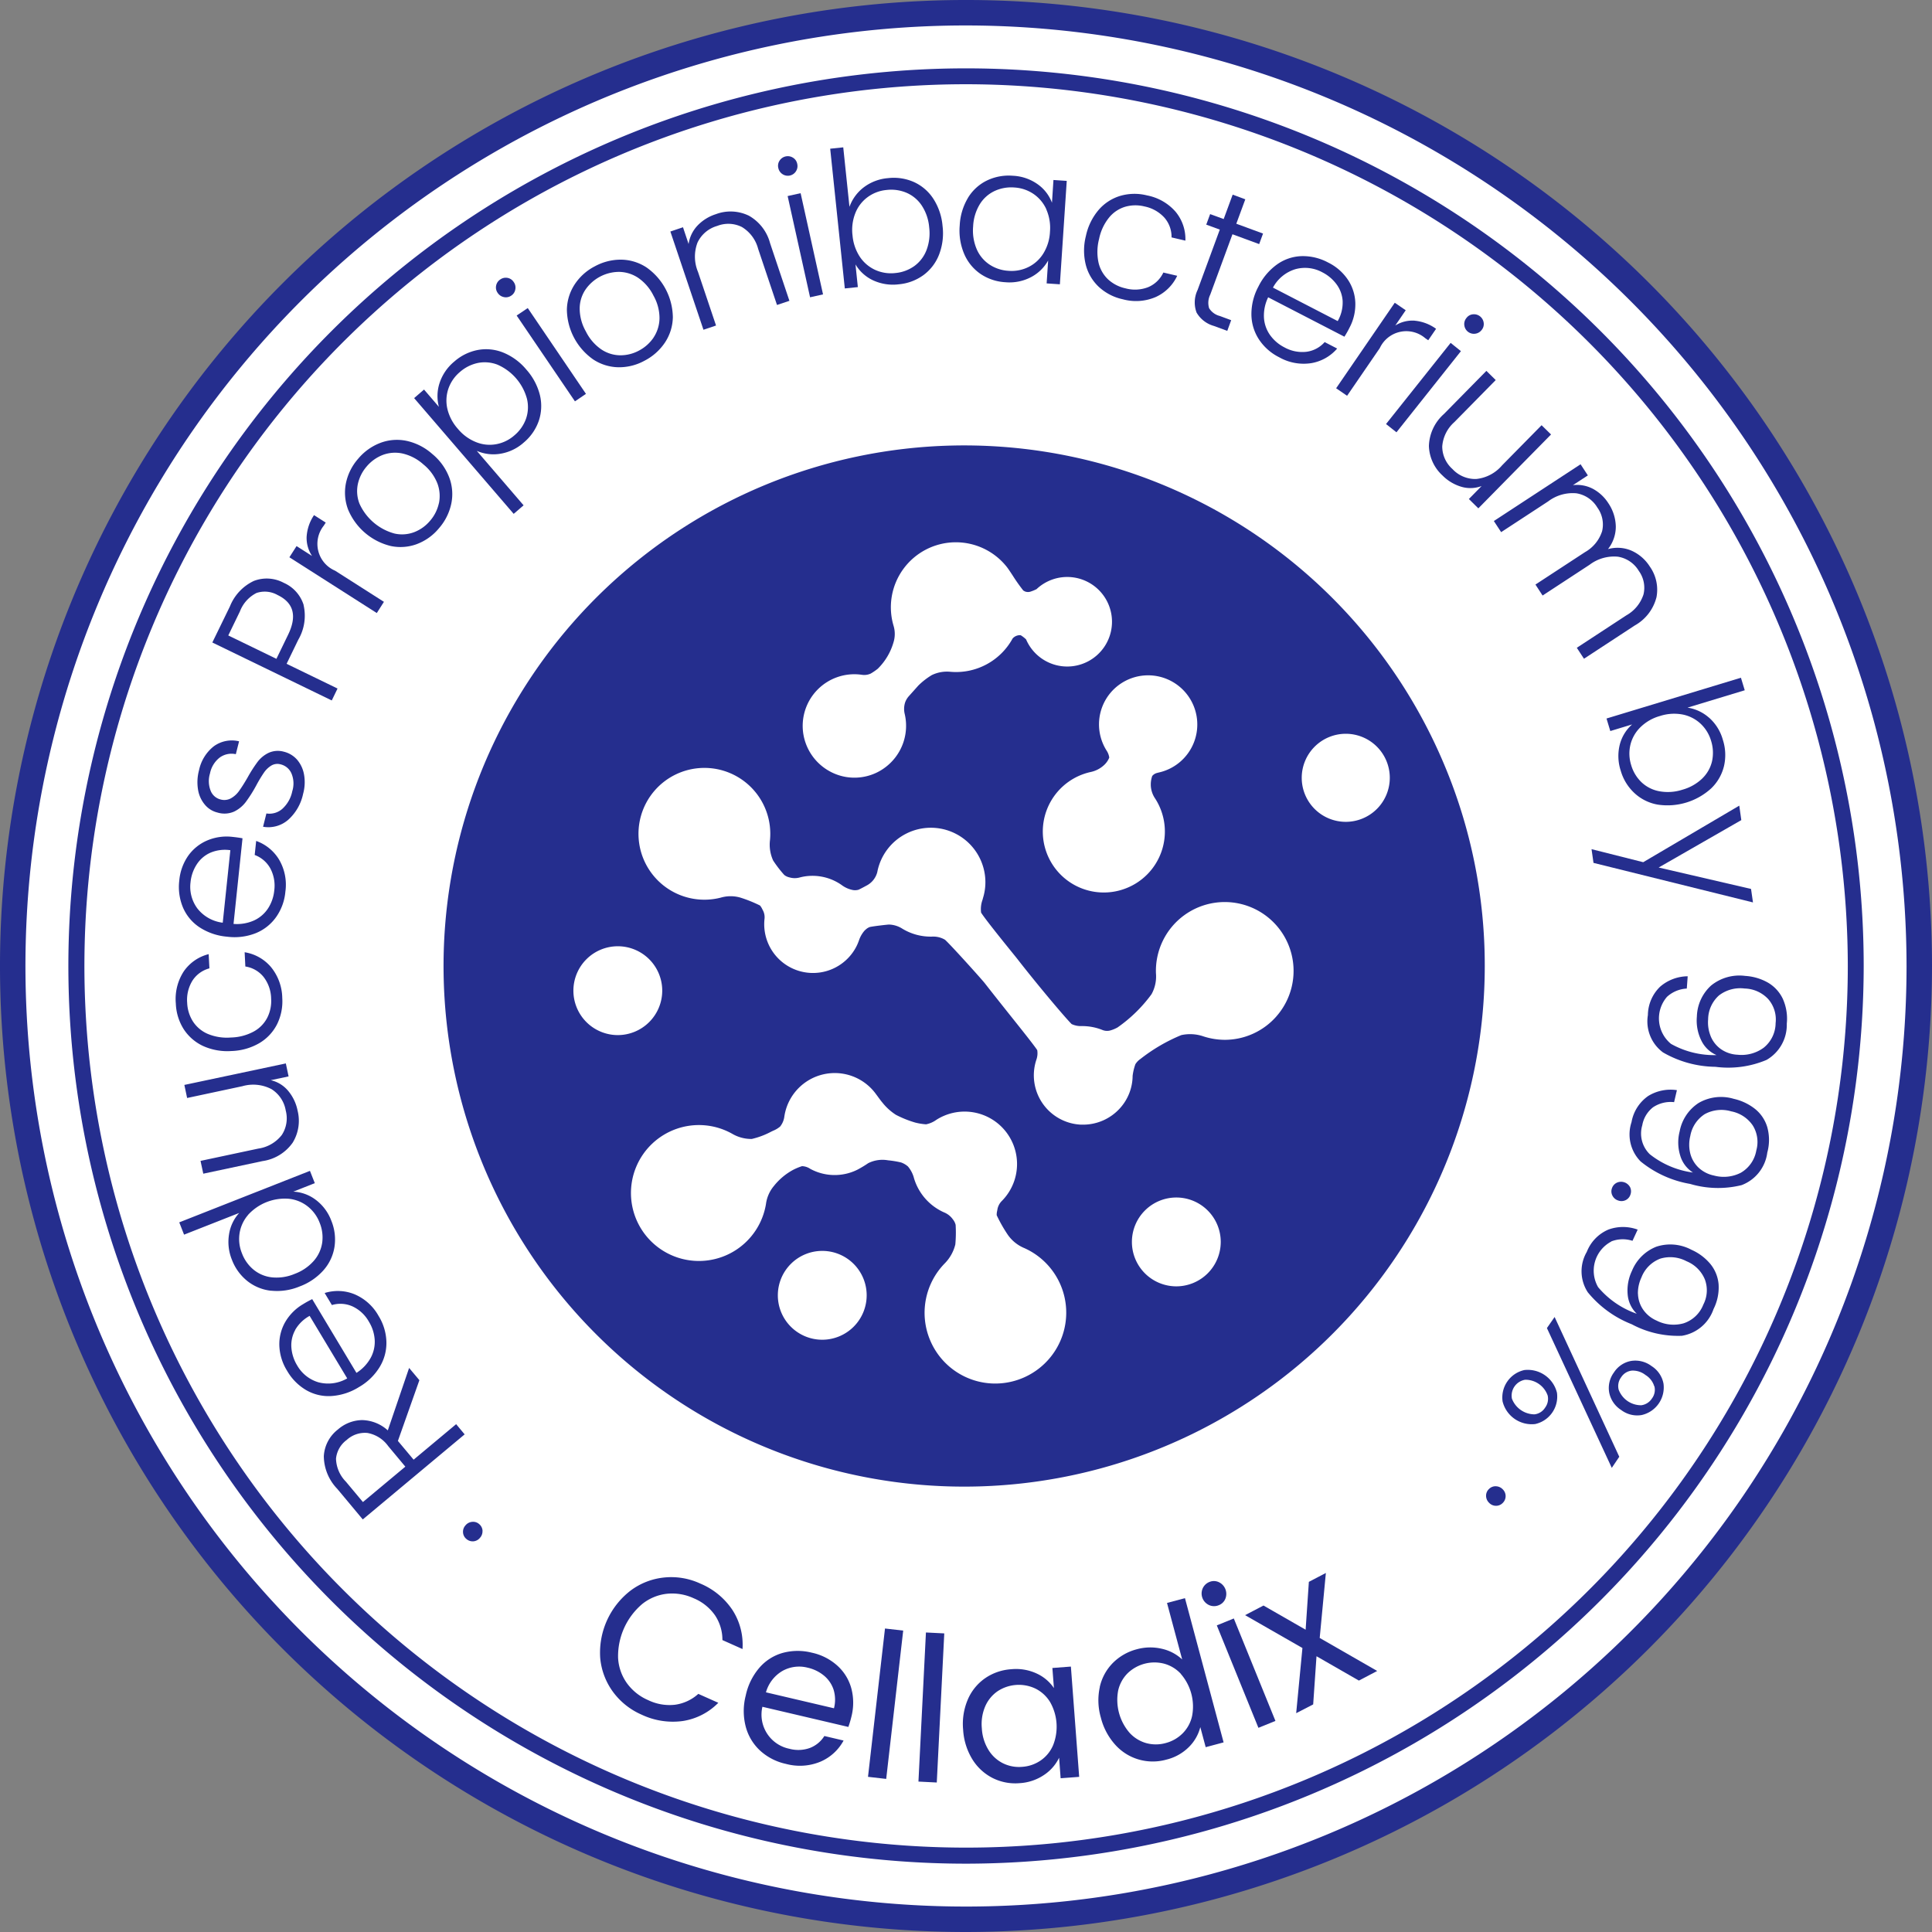 <svg viewBox="0 0 110 110" height="110" width="110" xmlns:xlink="http://www.w3.org/1999/xlink" xmlns="http://www.w3.org/2000/svg">
  <rect x="0" y="0" width="110" height="110" fill="#808080" stroke="none"/>
  <defs>
    <clipPath id="clip-path">
      <rect fill="none" height="110" width="110" data-name="사각형 830" id="사각형_830"></rect>
    </clipPath>
  </defs>
  <g transform="translate(0 0)" data-name="그룹 2386" id="그룹_2386">
    <g clip-path="url(#clip-path)" transform="translate(0 0)" data-name="그룹 2088" id="그룹_2088">
      <path fill="#fff" transform="translate(0.157 0.157)" d="M109.119,54.843A54.276,54.276,0,1,1,54.843.567a54.276,54.276,0,0,1,54.276,54.276" data-name="패스 3027" id="패스_3027"></path>
      <path fill="#252e8e" transform="translate(0 0)" d="M55,110a55,55,0,1,1,55-55,55.063,55.063,0,0,1-55,55M55,1.449A53.551,53.551,0,1,0,108.551,55,53.611,53.611,0,0,0,55,1.449" data-name="패스 3028" id="패스_3028"></path>
      <path fill="#252e8e" transform="translate(0.843 0.843)" d="M54.157,105.267a51.109,51.109,0,1,1,51.111-51.109,51.168,51.168,0,0,1-51.111,51.109m0-101.314a50.2,50.2,0,1,0,50.206,50.2,50.261,50.261,0,0,0-50.206-50.2" data-name="패스 3029" id="패스_3029"></path>
      <path fill="#252e8e" transform="translate(5.71 18.768)" d="M21.761,68.389a.549.549,0,0,1-.143.4.537.537,0,0,1-.379.2.544.544,0,0,1-.4-.139.516.516,0,0,1-.186-.37.533.533,0,0,1,.14-.4.545.545,0,0,1,.38-.2.514.514,0,0,1,.4.128.531.531,0,0,1,.191.38" data-name="패스 3030" id="패스_3030"></path>
      <path fill="#252e8e" transform="translate(3.993 16.87)" d="M19.885,61.712,18.662,65.17l.895,1.068,2.421-2.022.484.581-5.8,4.843L15.21,67.9a2.721,2.721,0,0,1-.766-1.86,2.062,2.062,0,0,1,.8-1.519,2.141,2.141,0,0,1,1.375-.537,2.243,2.243,0,0,1,1.468.586L19.3,61.015Zm-.8,4.923-.977-1.172a1.855,1.855,0,0,0-1.186-.747,1.534,1.534,0,0,0-1.176.4,1.5,1.5,0,0,0-.608,1.068,1.945,1.945,0,0,0,.563,1.306l.969,1.16Z" data-name="패스 3031" id="패스_3031"></path>
      <path fill="#252e8e" transform="translate(3.444 15.92)" d="M14.331,58.046l2.52,4.2a2.371,2.371,0,0,0,.816-.867,1.906,1.906,0,0,0,.222-1.029,2.243,2.243,0,0,0-.327-1.014,2.072,2.072,0,0,0-.942-.878,1.684,1.684,0,0,0-1.167-.074l-.412-.685a2.51,2.51,0,0,1,1.686.065A2.829,2.829,0,0,1,18.109,59a2.962,2.962,0,0,1,.447,1.471A2.628,2.628,0,0,1,18.18,61.9,3.3,3.3,0,0,1,17,63.05a3.369,3.369,0,0,1-1.571.514,2.544,2.544,0,0,1-1.436-.334,3.023,3.023,0,0,1-1.089-1.1,2.9,2.9,0,0,1-.444-1.454,2.538,2.538,0,0,1,.346-1.343,2.837,2.837,0,0,1,1.007-1,5.851,5.851,0,0,1,.521-.287m-.971,1.762a1.793,1.793,0,0,0-.216,1.006,2.291,2.291,0,0,0,.331,1.012,2.066,2.066,0,0,0,1.2.954,2.161,2.161,0,0,0,1.647-.22L14.185,59a2.118,2.118,0,0,0-.826.805" data-name="패스 3032" id="패스_3032"></path>
      <path fill="#252e8e" transform="translate(2.211 14.439)" d="M13.229,59.051a2.62,2.62,0,0,1-1.356-.553,2.839,2.839,0,0,1-.881-1.215,2.69,2.69,0,0,1-.162-1.446,2.333,2.333,0,0,1,.577-1.215L8.269,55.857l-.274-.7,7.441-2.932.276.7-1.224.483a2.3,2.3,0,0,1,1.265.456,2.631,2.631,0,0,1,.9,1.2,2.813,2.813,0,0,1,.18,1.492,2.614,2.614,0,0,1-.625,1.326,3.384,3.384,0,0,1-1.356.923,3.331,3.331,0,0,1-1.619.243m-1.321-4.312a2.093,2.093,0,0,0-.483,1.044,2.146,2.146,0,0,0,.135,1.137,2.21,2.21,0,0,0,.673.943,1.978,1.978,0,0,0,1.045.429,2.64,2.64,0,0,0,1.287-.2,2.687,2.687,0,0,0,1.077-.731,2.008,2.008,0,0,0,.486-1.035,2.2,2.2,0,0,0-.146-1.15,2.165,2.165,0,0,0-.678-.924,2.072,2.072,0,0,0-1.065-.434,2.836,2.836,0,0,0-2.333.919" data-name="패스 3033" id="패스_3033"></path>
      <path fill="#252e8e" transform="translate(2.274 13.115)" d="M8.223,48.656,14,47.432l.157.74-1.015.214a1.816,1.816,0,0,1,.991.608,2.511,2.511,0,0,1,.536,1.123,2.379,2.379,0,0,1-.28,1.828,2.534,2.534,0,0,1-1.718,1.048L9.3,53.71l-.157-.729,3.288-.7a2.063,2.063,0,0,0,1.339-.775,1.73,1.73,0,0,0,.225-1.39,1.785,1.785,0,0,0-.812-1.22,2.236,2.236,0,0,0-1.659-.167L8.38,49.4Z" data-name="패스 3034" id="패스_3034"></path>
      <path fill="#252e8e" transform="translate(2.168 11.744)" d="M9.4,47.813a2.649,2.649,0,0,1-1.109-.961,2.921,2.921,0,0,1-.448-1.459,2.883,2.883,0,0,1,.448-1.825,2.442,2.442,0,0,1,1.422-.987l.042.809a1.649,1.649,0,0,0-.966.7,2.086,2.086,0,0,0-.3,1.264,2.138,2.138,0,0,0,.326,1.056,1.9,1.9,0,0,0,.842.71,2.828,2.828,0,0,0,1.325.207,2.86,2.86,0,0,0,1.3-.342,1.879,1.879,0,0,0,.771-.793,2.108,2.108,0,0,0,.216-1.081,2.077,2.077,0,0,0-.426-1.227,1.652,1.652,0,0,0-1.042-.6l-.04-.811a2.473,2.473,0,0,1,1.5.844,2.854,2.854,0,0,1,.642,1.763,2.932,2.932,0,0,1-.3,1.5,2.627,2.627,0,0,1-1.006,1.068,3.367,3.367,0,0,1-1.585.449A3.368,3.368,0,0,1,9.4,47.813" data-name="패스 3035" id="패스_3035"></path>
      <path fill="#252e8e" transform="translate(2.207 10.317)" d="M11.6,37.416l-.511,4.871a2.4,2.4,0,0,0,1.174-.2,1.906,1.906,0,0,0,.794-.688,2.279,2.279,0,0,0,.35-1.006,2.09,2.09,0,0,0-.225-1.27,1.676,1.676,0,0,0-.888-.761l.084-.8a2.5,2.5,0,0,1,1.306,1.066,2.827,2.827,0,0,1,.357,1.825,2.953,2.953,0,0,1-.527,1.444,2.623,2.623,0,0,1-1.16.917,3.288,3.288,0,0,1-1.635.2,3.387,3.387,0,0,1-1.565-.534,2.55,2.55,0,0,1-.945-1.132A3.038,3.038,0,0,1,8,39.821a2.917,2.917,0,0,1,.518-1.428,2.558,2.558,0,0,1,1.088-.864,2.837,2.837,0,0,1,1.405-.2c.259.028.454.056.588.083m-1.837.825a1.776,1.776,0,0,0-.775.674,2.263,2.263,0,0,0-.346,1.007,2.062,2.062,0,0,0,.388,1.486,2.161,2.161,0,0,0,1.446.814l.433-4.128a2.12,2.12,0,0,0-1.146.147" data-name="패스 3036" id="패스_3036"></path>
      <path fill="#252e8e" transform="translate(2.434 9.133)" d="M13.961,37.555a1.716,1.716,0,0,1-1.417.383l.19-.756a1.111,1.111,0,0,0,.9-.257,1.846,1.846,0,0,0,.573-1.01,1.468,1.468,0,0,0-.046-1.01.9.9,0,0,0-.614-.518.68.68,0,0,0-.53.066,1.39,1.39,0,0,0-.42.4,7.779,7.779,0,0,0-.434.72,7.809,7.809,0,0,1-.6.952,1.834,1.834,0,0,1-.668.55,1.366,1.366,0,0,1-.956.052,1.34,1.34,0,0,1-.711-.448,1.751,1.751,0,0,1-.387-.855,2.612,2.612,0,0,1,.056-1.1,2.343,2.343,0,0,1,.844-1.368,1.746,1.746,0,0,1,1.437-.282l-.185.733a1.148,1.148,0,0,0-.913.188,1.517,1.517,0,0,0-.559.913,1.492,1.492,0,0,0,.033.966.815.815,0,0,0,.562.509.786.786,0,0,0,.6-.064,1.418,1.418,0,0,0,.465-.424c.131-.181.291-.431.475-.749a8.062,8.062,0,0,1,.574-.9,1.745,1.745,0,0,1,.62-.511,1.27,1.27,0,0,1,.876-.069,1.465,1.465,0,0,1,.76.46,1.778,1.778,0,0,1,.392.849,2.477,2.477,0,0,1-.054,1.089,2.741,2.741,0,0,1-.863,1.492" data-name="패스 3037" id="패스_3037"></path>
      <path fill="#252e8e" transform="translate(2.618 7.135)" d="M14.665,27.308a2.707,2.707,0,0,1-.3,1.98L13.7,30.66l2.9,1.407-.329.679-6.8-3.3,1-2.051a2.712,2.712,0,0,1,1.368-1.456,2.05,2.05,0,0,1,1.7.11,2.047,2.047,0,0,1,1.131,1.259m-1.472-.558a1.478,1.478,0,0,0-1.213-.123,1.958,1.958,0,0,0-.942,1.048l-.664,1.37,2.741,1.331.665-1.371q.775-1.595-.587-2.256" data-name="패스 3038" id="패스_3038"></path>
      <path fill="#252e8e" transform="translate(3.569 6.353)" d="M13.89,24.2a2.46,2.46,0,0,1,.421-1.224l.666.425-.111.174a1.662,1.662,0,0,0,.646,2.566l2.778,1.772-.406.638-4.976-3.175.408-.637.882.563a1.852,1.852,0,0,1-.309-1.1" data-name="패스 3039" id="패스_3039"></path>
      <path fill="#252e8e" transform="translate(4.254 5.425)" d="M19.485,25.552A2.69,2.69,0,0,1,18,25.664a3.533,3.533,0,0,1-2.439-2.087,2.726,2.726,0,0,1-.119-1.492,3.036,3.036,0,0,1,.691-1.385,3.072,3.072,0,0,1,1.261-.906,2.671,2.671,0,0,1,1.495-.12,3.239,3.239,0,0,1,1.469.749,3.2,3.2,0,0,1,.965,1.335,2.671,2.671,0,0,1,.116,1.5,3.094,3.094,0,0,1-.7,1.393,2.991,2.991,0,0,1-1.254.9m1.251-2.318a2.04,2.04,0,0,0-.086-1.132,2.632,2.632,0,0,0-.8-1.086,2.664,2.664,0,0,0-1.2-.622,2,2,0,0,0-1.128.091,2.282,2.282,0,0,0-.9.651,2.256,2.256,0,0,0-.5.994,1.959,1.959,0,0,0,.092,1.125,3.068,3.068,0,0,0,2,1.7,1.955,1.955,0,0,0,1.119-.082,2.222,2.222,0,0,0,.9-.647,2.248,2.248,0,0,0,.5-.994" data-name="패스 3040" id="패스_3040"></path>
      <path fill="#252e8e" transform="translate(5.107 4.307)" d="M19.912,17.527a2.658,2.658,0,0,1,.848-1.25,2.835,2.835,0,0,1,1.334-.657,2.6,2.6,0,0,1,1.454.148,3.375,3.375,0,0,1,1.315.97,3.426,3.426,0,0,1,.77,1.45,2.644,2.644,0,0,1-.064,1.467,2.813,2.813,0,0,1-.848,1.228,2.643,2.643,0,0,1-1.356.647,2.38,2.38,0,0,1-1.325-.166l2.664,3.1-.564.486L18.472,18.36l.564-.488.845.984a2.4,2.4,0,0,1,.031-1.33m3.324-1.063a2.01,2.01,0,0,0-1.127-.106,2.25,2.25,0,0,0-1.035.52,2.156,2.156,0,0,0-.65.942,2.1,2.1,0,0,0-.06,1.15,2.611,2.611,0,0,0,.6,1.142,2.58,2.58,0,0,0,1.04.757,2.06,2.06,0,0,0,1.145.115,2.146,2.146,0,0,0,1.028-.5,2.205,2.205,0,0,0,.666-.951,2.019,2.019,0,0,0,.051-1.141,2.963,2.963,0,0,0-1.656-1.926" data-name="패스 3041" id="패스_3041"></path>
      <path fill="#252e8e" transform="translate(6.116 3.425)" d="M22.58,13.491a.547.547,0,0,1-.36-.24.526.526,0,0,1-.088-.417.538.538,0,0,1,.235-.347.544.544,0,0,1,.41-.091.528.528,0,0,1,.355.236.535.535,0,0,1,.091.423.524.524,0,0,1-.23.351.531.531,0,0,1-.412.086m1.351.623L27.246,19l-.627.426L23.3,14.54Z" data-name="패스 3042" id="패스_3042"></path>
      <path fill="#252e8e" transform="translate(6.991 3.202)" d="M28.207,17.708a2.69,2.69,0,0,1-1.422-.444,3.521,3.521,0,0,1-1.5-2.839,2.716,2.716,0,0,1,.442-1.432,3.026,3.026,0,0,1,1.151-1.033,3.076,3.076,0,0,1,1.508-.378,2.692,2.692,0,0,1,1.432.442,3.523,3.523,0,0,1,1.5,2.835,2.691,2.691,0,0,1-.449,1.441A3.1,3.1,0,0,1,29.7,17.338a3.005,3.005,0,0,1-1.5.37m2.021-1.694a2.031,2.031,0,0,0,.337-1.084,2.6,2.6,0,0,0-.343-1.3,2.648,2.648,0,0,0-.881-1.02,2.009,2.009,0,0,0-1.082-.332,2.336,2.336,0,0,0-1.911,1.012,1.938,1.938,0,0,0-.327,1.079,2.653,2.653,0,0,0,.352,1.3,2.666,2.666,0,0,0,.877,1.021,1.969,1.969,0,0,0,1.072.337,2.224,2.224,0,0,0,1.074-.268,2.279,2.279,0,0,0,.832-.742" data-name="패스 3043" id="패스_3043"></path>
      <path fill="#252e8e" transform="translate(8.268 2.609)" d="M34.339,9.655a2.541,2.541,0,0,1,1.239,1.585l1.1,3.278-.707.237-1.075-3.2a2.054,2.054,0,0,0-.924-1.239,1.727,1.727,0,0,0-1.407-.061,1.774,1.774,0,0,0-1.119.946,2.247,2.247,0,0,0,.026,1.668L32.5,15.925l-.716.241L29.9,10.573l.719-.243.319.954a1.933,1.933,0,0,1,.5-1.042,2.474,2.474,0,0,1,1.045-.654,2.377,2.377,0,0,1,1.848.066" data-name="패스 3044" id="패스_3044"></path>
      <path fill="#252e8e" transform="translate(9.595 1.926)" d="M34.963,7.993a.546.546,0,0,1-.244-.355.525.525,0,0,1,.073-.42.556.556,0,0,1,.758-.168.523.523,0,0,1,.245.35.543.543,0,0,1-.071.425.547.547,0,0,1-.761.168m1.026,1.08,1.276,5.762L36.527,15,35.25,9.237Z" data-name="패스 3045" id="패스_3045"></path>
      <path fill="#252e8e" transform="translate(10.238 1.817)" d="M38.922,8.863a2.639,2.639,0,0,1,1.393-.537,2.829,2.829,0,0,1,1.479.22,2.6,2.6,0,0,1,1.105.948,3.375,3.375,0,0,1,.527,1.548,3.38,3.38,0,0,1-.194,1.629,2.626,2.626,0,0,1-.887,1.171,2.807,2.807,0,0,1-1.4.527,2.7,2.7,0,0,1-1.486-.231,2.285,2.285,0,0,1-.989-.9l.134,1.291-.742.077L37.03,6.65l.743-.078.354,3.387a2.432,2.432,0,0,1,.8-1.1M42.246,9.89a1.993,1.993,0,0,0-.865-.729A2.241,2.241,0,0,0,40.234,9a2.142,2.142,0,0,0-1.072.406,2.069,2.069,0,0,0-.7.91,2.587,2.587,0,0,0-.16,1.278,2.632,2.632,0,0,0,.42,1.216,2.1,2.1,0,0,0,.878.744,2.172,2.172,0,0,0,1.134.175,2.2,2.2,0,0,0,1.088-.4,2.009,2.009,0,0,0,.692-.908,2.7,2.7,0,0,0,.152-1.293,2.655,2.655,0,0,0-.417-1.233" data-name="패스 3046" id="패스_3046"></path>
      <path fill="#252e8e" transform="translate(11.833 2.166)" d="M43.274,9.106a2.589,2.589,0,0,1,1.074-.989,2.859,2.859,0,0,1,1.476-.277,2.639,2.639,0,0,1,1.425.485,2.269,2.269,0,0,1,.813,1.051l.084-1.294.757.051-.391,5.888-.754-.051.086-1.306a2.37,2.37,0,0,1-.956.939,2.635,2.635,0,0,1-1.477.3,2.8,2.8,0,0,1-1.416-.472,2.624,2.624,0,0,1-.929-1.135,3.386,3.386,0,0,1-.257-1.62,3.371,3.371,0,0,1,.466-1.568m4.469.648a2.1,2.1,0,0,0-.737-.882,2.165,2.165,0,0,0-1.088-.365,2.248,2.248,0,0,0-1.139.207,1.977,1.977,0,0,0-.837.762,2.661,2.661,0,0,0-.37,1.248,2.706,2.706,0,0,0,.2,1.287,2,2,0,0,0,.728.881,2.185,2.185,0,0,0,1.1.36,2.16,2.16,0,0,0,1.125-.218,2.078,2.078,0,0,0,.848-.776,2.568,2.568,0,0,0,.374-1.232,2.616,2.616,0,0,0-.208-1.271" data-name="패스 3047" id="패스_3047"></path>
      <path fill="#252e8e" transform="translate(13.369 2.391)" d="M49.182,9.561a2.622,2.622,0,0,1,1.232-.8,2.9,2.9,0,0,1,1.525-.026,2.871,2.871,0,0,1,1.63.936,2.435,2.435,0,0,1,.553,1.639l-.788-.184A1.656,1.656,0,0,0,52.926,10a2.09,2.09,0,0,0-1.134-.637,2.119,2.119,0,0,0-1.1.019,1.877,1.877,0,0,0-.915.614,2.818,2.818,0,0,0-.568,1.215,2.92,2.92,0,0,0-.033,1.347,1.908,1.908,0,0,0,.548.961,2.132,2.132,0,0,0,.98.505A2.072,2.072,0,0,0,52,13.96a1.665,1.665,0,0,0,.867-.834l.789.185a2.473,2.473,0,0,1-1.227,1.211,2.848,2.848,0,0,1-1.873.126,2.906,2.906,0,0,1-1.357-.7,2.613,2.613,0,0,1-.748-1.262,3.359,3.359,0,0,1,.008-1.647,3.355,3.355,0,0,1,.724-1.479" data-name="패스 3048" id="패스_3048"></path>
      <path fill="#252e8e" transform="translate(14.734 2.401)" d="M55.437,10.937l-1.265,3.438a1.052,1.052,0,0,0-.064.772,1.007,1.007,0,0,0,.609.443l.647.239-.222.608-.761-.28a1.659,1.659,0,0,1-.987-.761,1.644,1.644,0,0,1,.057-1.285l1.265-3.439-.771-.283.221-.6.771.282.512-1.39.719.266-.512,1.39,1.522.56-.22.6Z" data-name="패스 3049" id="패스_3049"></path>
      <path fill="#252e8e" transform="translate(15.433 3.159)" d="M61.12,16.015l-4.349-2.247a2.364,2.364,0,0,0-.239,1.168,1.907,1.907,0,0,0,.352.989,2.267,2.267,0,0,0,.811.693,2.091,2.091,0,0,0,1.262.251,1.667,1.667,0,0,0,1.031-.551l.711.368a2.49,2.49,0,0,1-1.468.83,2.825,2.825,0,0,1-1.829-.332,2.96,2.96,0,0,1-1.154-1.016,2.628,2.628,0,0,1-.431-1.414,3.307,3.307,0,0,1,.4-1.6,3.38,3.38,0,0,1,1.066-1.262,2.537,2.537,0,0,1,1.4-.468,3.035,3.035,0,0,1,1.5.363,2.887,2.887,0,0,1,1.141,1,2.518,2.518,0,0,1,.41,1.324,2.831,2.831,0,0,1-.329,1.382,5.6,5.6,0,0,1-.292.517m-.1-2.009a1.788,1.788,0,0,0-.346-.969,2.3,2.3,0,0,0-.812-.687,2.055,2.055,0,0,0-1.527-.18,2.155,2.155,0,0,0-1.284,1.051l3.686,1.906a2.108,2.108,0,0,0,.282-1.121" data-name="패스 3050" id="패스_3050"></path>
      <path fill="#252e8e" transform="translate(16.478 3.734)" d="M64.076,14.526a2.465,2.465,0,0,1,1.21.461l-.446.652-.168-.116a1.662,1.662,0,0,0-2.589.56L60.22,18.8l-.624-.428,3.338-4.869.624.428-.594.867a1.855,1.855,0,0,1,1.112-.274" data-name="패스 3051" id="패스_3051"></path>
      <path fill="#252e8e" transform="translate(17.093 3.876)" d="M66.086,16.117l-3.67,4.62-.594-.47L65.5,15.646Zm.193-1.476a.535.535,0,0,1,.123-.414.514.514,0,0,1,.371-.208.558.558,0,0,1,.609.484.524.524,0,0,1-.117.41.545.545,0,0,1-.375.212.547.547,0,0,1-.61-.484" data-name="패스 3052" id="패스_3052"></path>
      <path fill="#252e8e" transform="translate(17.622 4.573)" d="M70.688,20.164l-4.14,4.206-.539-.531.726-.739a1.814,1.814,0,0,1-1.16.04,2.516,2.516,0,0,1-1.067-.641,2.374,2.374,0,0,1-.774-1.679A2.533,2.533,0,0,1,64.588,19l2.419-2.457.531.523-2.356,2.395a2.056,2.056,0,0,0-.689,1.386,1.721,1.721,0,0,0,.58,1.283,1.77,1.77,0,0,0,1.351.569,2.225,2.225,0,0,0,1.474-.775l2.252-2.287Z" data-name="패스 3053" id="패스_3053"></path>
      <path fill="#252e8e" transform="translate(18.422 5.726)" d="M75.885,28.3a2.559,2.559,0,0,1-1.229,1.585L71.763,31.78l-.408-.624,2.821-1.847a2.11,2.11,0,0,0,.977-1.194,1.633,1.633,0,0,0-.268-1.336,1.7,1.7,0,0,0-1.19-.809,2.305,2.305,0,0,0-1.611.458l-2.677,1.753L69,27.556l2.822-1.846a2.105,2.105,0,0,0,.974-1.195,1.638,1.638,0,0,0-.273-1.345,1.7,1.7,0,0,0-1.188-.809,2.308,2.308,0,0,0-1.611.46l-2.677,1.751-.415-.633,4.937-3.231.415.633-.85.555a1.955,1.955,0,0,1,1.14.211,2.385,2.385,0,0,1,.873.812,2.458,2.458,0,0,1,.428,1.326,2.066,2.066,0,0,1-.445,1.293,2.006,2.006,0,0,1,1.348.093,2.378,2.378,0,0,1,1.03.895,2.282,2.282,0,0,1,.379,1.774" data-name="패스 3054" id="패스_3054"></path>
      <path fill="#252e8e" transform="translate(19.812 8.357)" d="M77.49,32.5a2.618,2.618,0,0,1,.791,1.268,2.8,2.8,0,0,1,.064,1.493,2.609,2.609,0,0,1-.724,1.264,3.693,3.693,0,0,1-3.056.928,2.6,2.6,0,0,1-1.315-.652,2.779,2.779,0,0,1-.782-1.27,2.687,2.687,0,0,1-.055-1.5,2.3,2.3,0,0,1,.7-1.142l-1.241.377-.216-.714,7.653-2.322.217.714-3.258.988a2.389,2.389,0,0,1,1.223.572m-.38,3.458a1.985,1.985,0,0,0,.555-.985,2.261,2.261,0,0,0-.057-1.158,2.174,2.174,0,0,0-.6-.975,2.094,2.094,0,0,0-1.028-.521,2.606,2.606,0,0,0-1.285.087,2.569,2.569,0,0,0-1.113.642,2.091,2.091,0,0,0-.567,1,2.172,2.172,0,0,0,.042,1.145,2.2,2.2,0,0,0,.6.993,2,2,0,0,0,1.025.507,2.694,2.694,0,0,0,1.3-.093,2.651,2.651,0,0,0,1.131-.643" data-name="패스 3055" id="패스_3055"></path>
      <path fill="#252e8e" transform="translate(19.627 9.936)" d="M80.18,41.444,71.1,39.193l-.111-.781,2.942.742L79.4,35.934l.116.823-4.705,2.7,5.259,1.22Z" data-name="패스 3056" id="패스_3056"></path>
      <path fill="#252e8e" transform="translate(20.32 12.033)" d="M74.6,44.713a1.875,1.875,0,0,0,.22,2.688,5.006,5.006,0,0,0,2.593.638,1.7,1.7,0,0,1-.876-.849,2.556,2.556,0,0,1-.244-1.345,2.482,2.482,0,0,1,.812-1.768,2.556,2.556,0,0,1,1.938-.546,2.989,2.989,0,0,1,1.283.375,2.12,2.12,0,0,1,.855.919,2.763,2.763,0,0,1,.231,1.426,2.3,2.3,0,0,1-1.153,2.063,5.6,5.6,0,0,1-2.907.393,6.1,6.1,0,0,1-2.984-.818,2.195,2.195,0,0,1-.864-2.128,2.281,2.281,0,0,1,.7-1.619,2.436,2.436,0,0,1,1.566-.59l-.051.7a1.8,1.8,0,0,0-1.117.461m2.474,2.245a1.686,1.686,0,0,0,.569.73,1.792,1.792,0,0,0,.962.331,2.132,2.132,0,0,0,1.491-.4,1.817,1.817,0,0,0,.678-1.4,1.77,1.77,0,0,0-.423-1.37,1.9,1.9,0,0,0-1.34-.6,1.982,1.982,0,0,0-1.46.392,1.856,1.856,0,0,0-.619,1.365,2.058,2.058,0,0,0,.142.947" data-name="패스 3057" id="패스_3057"></path>
      <path fill="#252e8e" transform="translate(20.1 13.439)" d="M74.037,49.59a1.663,1.663,0,0,0-.633,1.039,1.645,1.645,0,0,0,.428,1.649A5.015,5.015,0,0,0,76.29,53.32a1.716,1.716,0,0,1-.729-.978,2.522,2.522,0,0,1-.028-1.366,2.467,2.467,0,0,1,1.08-1.617,2.539,2.539,0,0,1,2-.235,3.011,3.011,0,0,1,1.209.573,2.093,2.093,0,0,1,.7,1.042,2.722,2.722,0,0,1,0,1.445,2.291,2.291,0,0,1-1.462,1.853,5.59,5.59,0,0,1-2.933-.069,6.085,6.085,0,0,1-2.818-1.28,2.195,2.195,0,0,1-.517-2.236,2.3,2.3,0,0,1,.946-1.488,2.429,2.429,0,0,1,1.638-.334l-.16.683a1.8,1.8,0,0,0-1.177.278m2.09,2.608a1.684,1.684,0,0,0,.447.811,1.8,1.8,0,0,0,.9.479,2.137,2.137,0,0,0,1.534-.154,1.82,1.82,0,0,0,.887-1.274,1.775,1.775,0,0,0-.2-1.418,1.917,1.917,0,0,0-1.232-.807,1.976,1.976,0,0,0-1.5.157,1.86,1.86,0,0,0-.827,1.248,2.064,2.064,0,0,0-.009.959" data-name="패스 3058" id="패스_3058"></path>
      <path fill="#252e8e" transform="translate(19.872 14.574)" d="M72.187,52.762a.583.583,0,0,1,.752.259.541.541,0,0,1,.018.424.527.527,0,0,1-.273.313.541.541,0,0,1-.424.019.547.547,0,0,1-.327-.278.515.515,0,0,1-.028-.416.53.53,0,0,1,.282-.32" data-name="패스 3059" id="패스_3059"></path>
      <path fill="#252e8e" transform="translate(19.504 15.134)" d="M72.229,55.558a1.877,1.877,0,0,0-.743,2.593,5.025,5.025,0,0,0,2.2,1.514,1.726,1.726,0,0,1-.518-1.1,2.588,2.588,0,0,1,.246-1.345A2.485,2.485,0,0,1,74.8,55.848a2.552,2.552,0,0,1,2,.175,2.958,2.958,0,0,1,1.07.8,2.107,2.107,0,0,1,.475,1.16,2.743,2.743,0,0,1-.288,1.417,2.292,2.292,0,0,1-1.8,1.52,5.587,5.587,0,0,1-2.859-.657,6.1,6.1,0,0,1-2.5-1.82,2.191,2.191,0,0,1-.057-2.3,2.285,2.285,0,0,1,1.225-1.268,2.42,2.42,0,0,1,1.672,0l-.295.638a1.8,1.8,0,0,0-1.208.034m1.52,2.975a1.676,1.676,0,0,0,.277.882,1.8,1.8,0,0,0,.782.65,2.126,2.126,0,0,0,1.536.157,1.81,1.81,0,0,0,1.127-1.068,1.766,1.766,0,0,0,.088-1.428,1.9,1.9,0,0,0-1.042-1.038,1.974,1.974,0,0,0-1.5-.148A1.854,1.854,0,0,0,73.952,57.6a2.109,2.109,0,0,0-.2.937" data-name="패스 3060" id="패스_3060"></path>
      <path fill="#252e8e" transform="translate(18.525 16.242)" d="M70.121,63.051a1.6,1.6,0,0,1-1.239,1.786,1.71,1.71,0,0,1-1.856-1.288,1.6,1.6,0,0,1,1.239-1.786,1.713,1.713,0,0,1,1.856,1.288m-.532.151a1.342,1.342,0,0,0-1.279-.887.917.917,0,0,0-.753,1.076,1.386,1.386,0,0,0,1.288.894.823.823,0,0,0,.6-.379.839.839,0,0,0,.146-.7m3.652,4.126L69.55,59.373l.438-.631L73.67,66.7Zm2.944-4.8a1.61,1.61,0,0,1-1.245,1.793,1.506,1.506,0,0,1-1.163-.286,1.527,1.527,0,0,1-.684-1,1.486,1.486,0,0,1,.274-1.144,1.469,1.469,0,0,1,.97-.65,1.535,1.535,0,0,1,1.172.294,1.511,1.511,0,0,1,.675.988m-.523.165a1.142,1.142,0,0,0-.5-.647,1.165,1.165,0,0,0-.786-.249.82.82,0,0,0-.6.377.832.832,0,0,0-.144.7,1.362,1.362,0,0,0,1.288.894.847.847,0,0,0,.606-.382.824.824,0,0,0,.144-.694" data-name="패스 3061" id="패스_3061"></path>
      <path fill="#252e8e" transform="translate(18.326 18.329)" d="M66.832,66.293a.557.557,0,0,1,.4.172.54.54,0,0,1,0,.779.527.527,0,0,1-.382.161.536.536,0,0,1-.391-.169.555.555,0,0,1-.174-.392.517.517,0,0,1,.157-.387.526.526,0,0,1,.393-.165" data-name="패스 3062" id="패스_3062"></path>
      <path fill="#252e8e" transform="translate(7.398 19.45)" d="M28.5,71.115a3.828,3.828,0,0,1,1.912-.748,3.933,3.933,0,0,1,2.067.347,4.1,4.1,0,0,1,1.83,1.509,3.636,3.636,0,0,1,.568,2.217l-1.144-.511a2.506,2.506,0,0,0-.42-1.408,2.772,2.772,0,0,0-1.209-.97,2.921,2.921,0,0,0-1.533-.258,2.725,2.725,0,0,0-1.408.586,3.9,3.9,0,0,0-1.37,3.06,2.724,2.724,0,0,0,.5,1.44,2.907,2.907,0,0,0,1.214.97,2.785,2.785,0,0,0,1.525.262,2.471,2.471,0,0,0,1.329-.619L33.5,77.5a3.6,3.6,0,0,1-2.025,1.038,4.163,4.163,0,0,1-2.344-.363A4.007,4.007,0,0,1,27.5,76.873a3.851,3.851,0,0,1-.724-1.915A4.466,4.466,0,0,1,28.5,71.115" data-name="패스 3063" id="패스_3063"></path>
      <path fill="#252e8e" transform="translate(9.173 20.36)" d="M39.135,77.966l-4.9-1.149a1.982,1.982,0,0,0,1.538,2.391,1.938,1.938,0,0,0,1.174-.05,1.683,1.683,0,0,0,.816-.677l1.094.258a2.7,2.7,0,0,1-1.321,1.205,3.044,3.044,0,0,1-1.965.124,3.174,3.174,0,0,1-1.468-.757,2.842,2.842,0,0,1-.818-1.367,3.52,3.52,0,0,1,0-1.763,3.556,3.556,0,0,1,.771-1.578,2.722,2.722,0,0,1,1.326-.851,3.261,3.261,0,0,1,1.672-.014,3.157,3.157,0,0,1,1.454.743,2.689,2.689,0,0,1,.79,1.288,3.185,3.185,0,0,1,.01,1.589,5.351,5.351,0,0,1-.18.608m-.842-2.128a1.745,1.745,0,0,0-.551-.8,2.228,2.228,0,0,0-.927-.448,1.941,1.941,0,0,0-1.428.184,2.055,2.055,0,0,0-.943,1.22l3.873.908a1.957,1.957,0,0,0-.023-1.062" data-name="패스 3064" id="패스_3064"></path>
      <path fill="#252e8e" transform="translate(49.068 101.167) rotate(-83.464)" d="M.042.35h8.5V1.393H.042Z" data-name="패스 3070" id="패스_3070"></path>
      <path fill="#252e8e" transform="translate(52.137 101.444) rotate(-87.126)" d="M.016.155h8.5V1.2H.016Z" data-name="패스 3071" id="패스_3071"></path>
      <path fill="#252e8e" transform="translate(11.875 20.553)" d="M43.227,76.212A2.824,2.824,0,0,1,44.211,75a2.958,2.958,0,0,1,1.488-.514,2.79,2.79,0,0,1,1.459.248,2.384,2.384,0,0,1,.973.825l-.088-1.144,1.054-.08.472,6.279-1.056.079-.087-1.169a2.454,2.454,0,0,1-.855.979,2.766,2.766,0,0,1-1.4.47,2.864,2.864,0,0,1-1.543-.3A2.9,2.9,0,0,1,43.478,79.6a3.617,3.617,0,0,1-.516-1.667,3.528,3.528,0,0,1,.264-1.718m4.672.116a2.035,2.035,0,0,0-.832-.749,2.2,2.2,0,0,0-2.137.153,2.018,2.018,0,0,0-.708.86,2.554,2.554,0,0,0-.194,1.259,2.608,2.608,0,0,0,.382,1.233,2.029,2.029,0,0,0,.827.756,2.056,2.056,0,0,0,1.088.2,2.1,2.1,0,0,0,1.049-.36,2.006,2.006,0,0,0,.712-.872,2.839,2.839,0,0,0-.186-2.48" data-name="패스 3065" id="패스_3065"></path>
      <path fill="#252e8e" transform="translate(13.545 19.709)" d="M49.07,76.348a2.818,2.818,0,0,1,.743-1.372,2.985,2.985,0,0,1,1.379-.786,2.876,2.876,0,0,1,1.408-.026,2.48,2.48,0,0,1,1.163.609L52.9,71.556l1.022-.273,2.2,8.212-1.02.273-.306-1.142a2.451,2.451,0,0,1-.648,1.131,2.732,2.732,0,0,1-1.284.719,2.868,2.868,0,0,1-2.914-.849,3.625,3.625,0,0,1-.817-1.542,3.526,3.526,0,0,1-.06-1.736m4.615-.756a2.008,2.008,0,0,0-.96-.581,2.2,2.2,0,0,0-2.072.549,2.017,2.017,0,0,0-.536.975,2.867,2.867,0,0,0,.648,2.414,2.033,2.033,0,0,0,.955.588,2.079,2.079,0,0,0,1.1-.005,2.12,2.12,0,0,0,.965-.55,2.006,2.006,0,0,0,.539-.988,2.834,2.834,0,0,0-.643-2.4" data-name="패스 3066" id="패스_3066"></path>
      <path fill="#252e8e" transform="translate(14.818 19.498)" d="M54.03,71.892a.723.723,0,0,1-.379-.937.7.7,0,0,1,.389-.382.657.657,0,0,1,.531.008.739.739,0,0,1,.382.937.653.653,0,0,1-.374.375.69.69,0,0,1-.549,0m1.4.758L57.8,78.484l-.969.393-2.369-5.832Z" data-name="패스 3067" id="패스_3067"></path>
      <path fill="#252e8e" transform="translate(15.356 19.399)" d="M62.013,76.286,59.6,74.9l-.189,2.743-.968.5.356-3.711-3.265-1.871,1.047-.548,2.4,1.377.184-2.725.968-.506-.351,3.7,3.273,1.88Z" data-name="패스 3068" id="패스_3068"></path>
      <path fill="#252e8e" transform="translate(5.515 5.515)" d="M76.7,37.988a29.641,29.641,0,1,0,2.321,11.5,29.442,29.442,0,0,0-2.321-11.5m-5.59-1.725A2.507,2.507,0,1,1,68.6,38.77a2.51,2.51,0,0,1,2.507-2.507M57.5,34.219h0a2.8,2.8,0,1,1,2.963,4.249c-.031.008-.063.015-.092.024a.516.516,0,0,0-.283.174,1.481,1.481,0,0,0-.082.451v.08a1.429,1.429,0,0,0,.253.76,3.467,3.467,0,0,1-1.833,5.165l-.08.026a3.471,3.471,0,1,1-1.77-6.707,1.6,1.6,0,0,0,.768-.394,1.175,1.175,0,0,0,.291-.411l.006-.022a.954.954,0,0,0-.147-.387,2.793,2.793,0,0,1,.006-3.007M40.225,36.287a2.941,2.941,0,0,1,3.351-3.379.884.884,0,0,0,.485-.073,3.376,3.376,0,0,0,.4-.274l.023-.023a3.447,3.447,0,0,0,.869-1.468,1.611,1.611,0,0,0,.014-.934,3.7,3.7,0,0,1,6.419-3.4c.088.108.19.262.361.522a9.941,9.941,0,0,0,.6.849l.092.051a.472.472,0,0,0,.352,0,2.32,2.32,0,0,0,.311-.13,2.549,2.549,0,1,1-.574,2.912.522.522,0,0,0-.026-.054,1.736,1.736,0,0,0-.285-.223.108.108,0,0,0-.056-.014h-.01a.563.563,0,0,0-.41.186,3.674,3.674,0,0,1-3.535,1.9,1.987,1.987,0,0,0-1.067.186,4.07,4.07,0,0,0-.771.6l-.536.6a1.073,1.073,0,0,0-.216.366,1.215,1.215,0,0,0-.017.662,2.956,2.956,0,0,1-1.172,3.071,2.885,2.885,0,0,1-1.019.463,2.914,2.914,0,0,1-2.124-.306,2.955,2.955,0,0,1-1.46-2.1M41.3,70.764a2.529,2.529,0,1,1,2.53-2.53,2.532,2.532,0,0,1-2.53,2.53M54.259,71.8a4.051,4.051,0,0,1-3.131,1.458h-.015a4.022,4.022,0,0,1-3.674-2.475,4.022,4.022,0,0,1,.82-4.35,2.32,2.32,0,0,0,.618-1.094,7.408,7.408,0,0,0,.018-1.116.817.817,0,0,0-.162-.318,1.131,1.131,0,0,0-.5-.393,3.1,3.1,0,0,1-1.707-1.938,1.694,1.694,0,0,0-.348-.677,1.2,1.2,0,0,0-.388-.226,5.456,5.456,0,0,0-.745-.123,1.809,1.809,0,0,0-1.127.163,6.224,6.224,0,0,1-.613.37,2.907,2.907,0,0,1-2.686-.046.892.892,0,0,0-.47-.154,3.293,3.293,0,0,0-.528.222,3.553,3.553,0,0,0-1.075.909,2,2,0,0,0-.449,1.02,3.869,3.869,0,1,1-1.933-4,2.144,2.144,0,0,0,1.126.3,4.5,4.5,0,0,0,1.112-.42l.1-.047a1.469,1.469,0,0,0,.4-.239,1.143,1.143,0,0,0,.241-.573,2.9,2.9,0,0,1,5.154-1.358l.138.185c.066.092.206.28.248.331l.034.04a3.174,3.174,0,0,0,.776.706,6.011,6.011,0,0,0,1.1.442,3.47,3.47,0,0,0,.618.1,1.479,1.479,0,0,0,.582-.253,2.884,2.884,0,0,1,.43-.228,2.986,2.986,0,0,1,3.29,4.857.9.9,0,0,0-.24.474l-.011.066a.933.933,0,0,0-.029.26,8.274,8.274,0,0,0,.638,1.122,2.148,2.148,0,0,0,.939.751A4.026,4.026,0,0,1,54.259,71.8m7.2-4.076a2.529,2.529,0,1,1,2.53-2.529,2.532,2.532,0,0,1-2.53,2.529M67.153,52.36a3.914,3.914,0,0,1-2.924,1.328,3.981,3.981,0,0,1-1.22-.194,2.34,2.34,0,0,0-1.268-.074,9.826,9.826,0,0,0-2.312,1.348l-.026.019a1.032,1.032,0,0,0-.273.288,3,3,0,0,0-.158.665,2.784,2.784,0,0,1-.711,1.833,2.827,2.827,0,0,1-2.1.945l-.125,0a2.811,2.811,0,0,1-2.547-3.689,1.111,1.111,0,0,0,.052-.554c-.2-.306-.988-1.288-1.625-2.087-.468-.588-.954-1.2-1.368-1.731-.207-.259-1.924-2.165-2.257-2.465l-.019-.011a1.3,1.3,0,0,0-.671-.171,3.1,3.1,0,0,1-1.74-.449,1.489,1.489,0,0,0-.765-.236h0c-.154.01-.864.091-1.088.14a.672.672,0,0,0-.239.151l-.047.04a1.619,1.619,0,0,0-.326.558,2.7,2.7,0,0,1-.181.415,2.777,2.777,0,0,1-5.2-1.642.845.845,0,0,0-.1-.484l-.029-.055a.907.907,0,0,0-.13-.207,7.715,7.715,0,0,0-1.113-.449,2,2,0,0,0-1.119,0,3.752,3.752,0,1,1,2.8-3.267,2.167,2.167,0,0,0,.181,1.154,6.671,6.671,0,0,0,.633.823.734.734,0,0,0,.3.139,1.063,1.063,0,0,0,.592,0,2.888,2.888,0,0,1,2.364.426,1.57,1.57,0,0,0,.646.292.734.734,0,0,0,.322-.015c.027-.011.138-.061.462-.239a1.2,1.2,0,0,0,.617-.794v-.009a3.105,3.105,0,0,1,6.081-.026,3.044,3.044,0,0,1-.07,1.541c-.006.029-.015.063-.027.1a1.539,1.539,0,0,0-.08.73c.175.276.781,1.052,1.8,2.309.152.188.227.28.263.327,1.216,1.561,2.752,3.376,3.092,3.709a1.241,1.241,0,0,0,.577.114,3.092,3.092,0,0,1,1.179.223.7.7,0,0,0,.42.032,1.811,1.811,0,0,0,.417-.167l.005,0a8.234,8.234,0,0,0,1.948-1.9A2.081,2.081,0,0,0,60.3,49.9a3.919,3.919,0,1,1,6.856,2.455M29.66,53.419a2.529,2.529,0,1,1,2.53-2.53,2.533,2.533,0,0,1-2.53,2.53" data-name="패스 3069" id="패스_3069"></path>
    </g>
  </g>
</svg>

